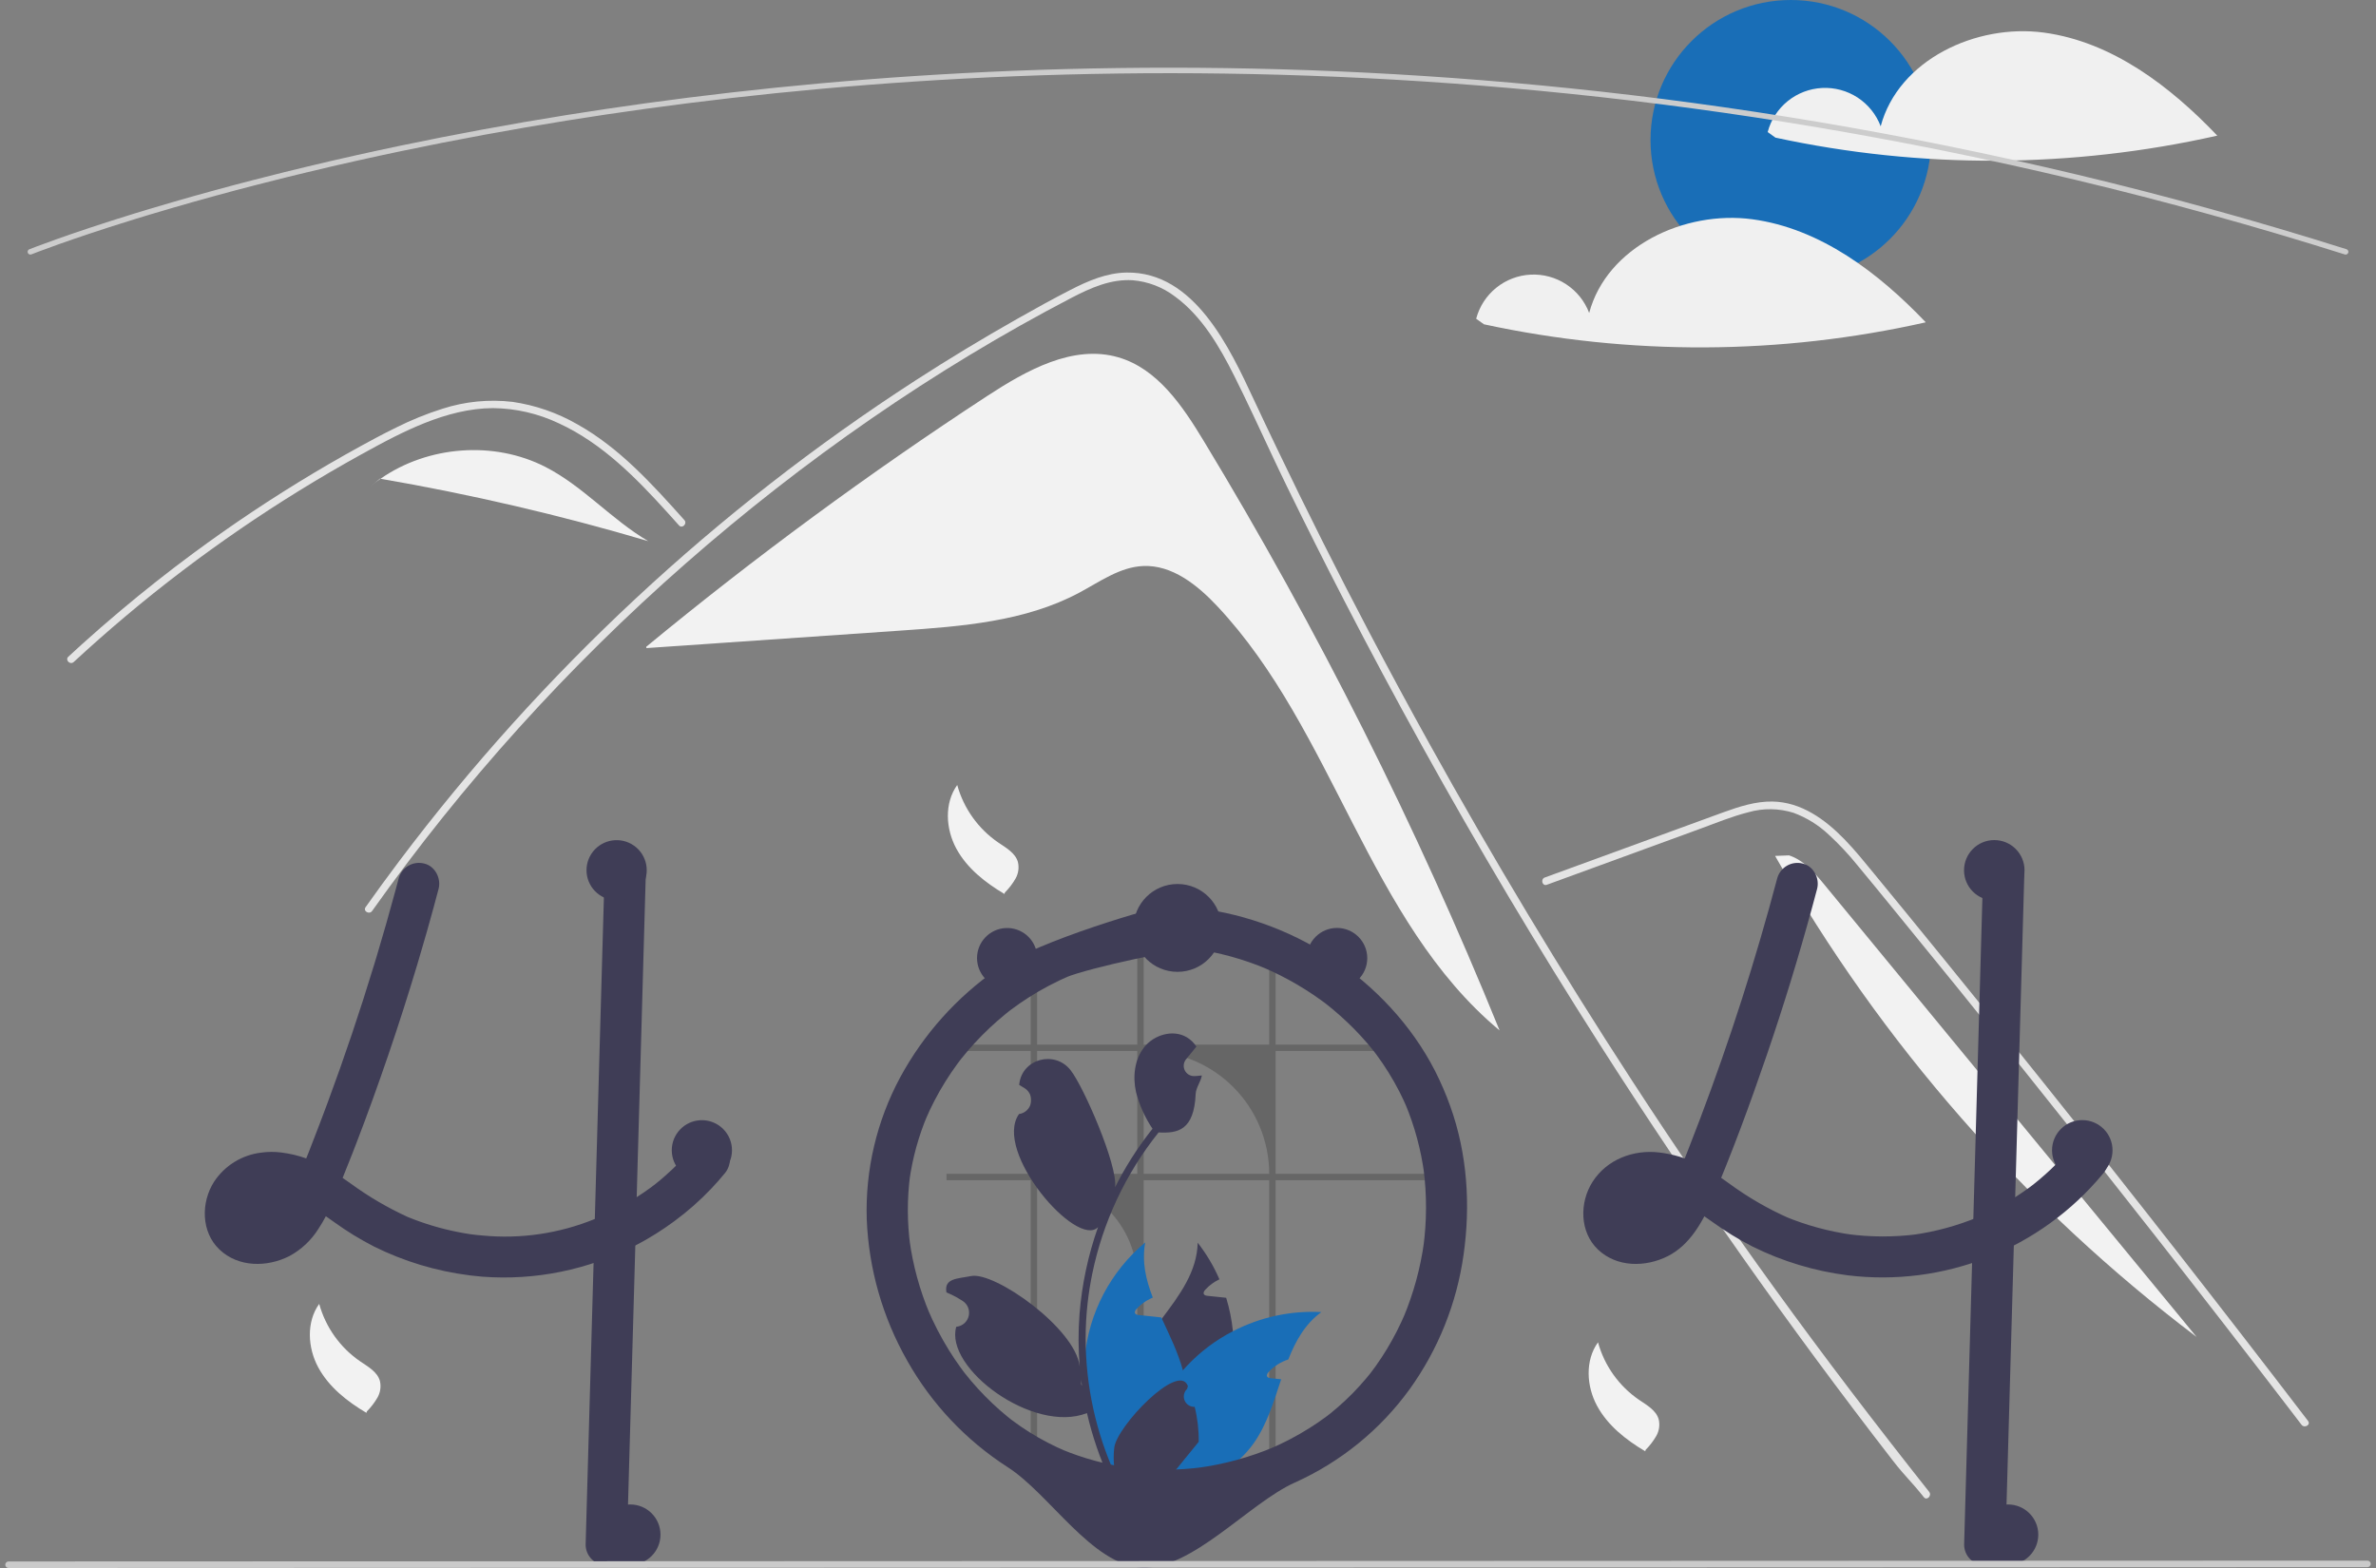 <svg width="400" height="264" viewBox="0 0 400 264" fill="none" xmlns="http://www.w3.org/2000/svg">
<rect x="0" y="0" width="400" height="264" fill="#808080" stroke="none"/>
<g clip-path="url(#clip0_1177_3190)">
<path d="M202.625 74.201C199.074 68.338 194.867 62.078 188.277 60.163C180.647 57.946 172.808 62.35 166.159 66.697C146.274 79.695 127.125 93.781 108.799 108.89L108.819 109.118C123.087 108.135 137.354 107.153 151.622 106.171C161.93 105.461 172.593 104.653 181.702 99.785C185.159 97.937 188.529 95.47 192.446 95.298C197.313 95.084 201.556 98.477 204.891 102.023C224.617 122.994 230.326 155.065 252.456 173.49C238.501 139.131 221.839 105.93 202.625 74.201Z" fill="#F2F2F2"/>
<path d="M323.879 252.079C321.698 249.329 320.807 248.685 318.655 245.91C301.134 223.286 284.667 199.899 269.251 175.747C258.781 159.344 248.83 142.627 239.397 125.594C234.907 117.496 230.54 109.335 226.295 101.11C223.002 94.733 219.782 88.317 216.635 81.864C215.736 80.021 214.861 78.169 213.991 76.313C211.941 71.948 209.929 67.563 207.769 63.258C205.307 58.351 202.311 53.206 197.791 49.91C195.734 48.348 193.274 47.403 190.699 47.185C187.019 46.948 183.623 48.465 180.432 50.122C157.08 62.279 135.218 77.521 115.444 94.864C95.619 112.247 77.899 131.885 62.645 153.378C62.178 154.043 61.074 153.408 61.545 152.738C63.4 150.12 65.292 147.529 67.22 144.967C91.197 113.13 120.597 85.752 154.075 64.084C159.707 60.44 165.445 56.967 171.29 53.664C174.235 51.999 177.193 50.355 180.202 48.812C183.152 47.3 186.285 45.939 189.654 45.889C201.122 45.711 207.06 58.677 211.139 67.402C212.421 70.147 213.718 72.885 215.031 75.614C219.992 85.974 225.145 96.24 230.489 106.411C233.786 112.691 237.156 118.934 240.599 125.14C251.311 144.467 262.697 163.402 274.756 181.947C290.732 206.511 306.58 228.21 324.779 251.181C325.28 251.817 324.385 252.724 323.879 252.079Z" fill="#E4E4E4"/>
<path d="M114.31 88.459C113.644 87.718 112.982 86.976 112.311 86.235C107.023 80.396 101.348 74.624 94.086 71.277C90.624 69.63 86.844 68.756 83.009 68.713C79.045 68.726 75.17 69.764 71.507 71.218C69.775 71.908 68.082 72.692 66.414 73.527C64.508 74.484 62.636 75.506 60.773 76.535C57.276 78.468 53.824 80.485 50.417 82.586C43.639 86.769 37.073 91.27 30.72 96.091C27.426 98.591 24.2 101.173 21.043 103.837C18.105 106.312 15.228 108.853 12.41 111.46C11.807 112.015 10.907 111.117 11.51 110.562C12.253 109.871 13.004 109.184 13.755 108.506C15.877 106.591 18.033 104.713 20.224 102.871C24.217 99.506 28.314 96.272 32.515 93.167C39.047 88.337 45.804 83.834 52.785 79.658C56.274 77.574 59.811 75.576 63.396 73.667C64.478 73.091 65.573 72.527 66.681 71.993C69.195 70.727 71.806 69.666 74.491 68.819C78.293 67.591 82.316 67.197 86.285 67.662C90.118 68.219 93.81 69.494 97.168 71.421C104.298 75.4 109.828 81.552 115.21 87.557C115.753 88.167 114.858 89.07 114.31 88.459Z" fill="#E4E4E4"/>
<path d="M260.408 148.968L277.494 142.729L285.977 139.631C288.74 138.622 291.496 137.474 294.353 136.751C296.835 136.043 299.47 136.077 301.933 136.848C304.13 137.659 306.141 138.904 307.846 140.507C309.588 142.109 311.209 143.837 312.695 145.678C314.542 147.894 316.362 150.133 318.19 152.365C325.734 161.576 333.228 170.826 340.674 180.117C348.119 189.408 355.514 198.738 362.859 208.108C370.223 217.501 377.536 226.932 384.798 236.403C385.687 237.564 386.576 238.725 387.464 239.886C387.955 240.528 389.062 239.895 388.564 239.244C381.248 229.678 373.881 220.151 366.464 210.663C359.028 201.152 351.54 191.682 344.002 182.252C336.463 172.822 328.873 163.433 321.233 154.085C319.33 151.756 317.423 149.429 315.513 147.106C313.902 145.145 312.309 143.164 310.542 141.34C307.299 137.991 303.247 135.031 298.397 134.951C295.545 134.904 292.785 135.807 290.135 136.764C287.279 137.796 284.429 138.847 281.576 139.889L264.371 146.171L260.069 147.742C259.306 148.021 259.636 149.25 260.408 148.968L260.408 148.968Z" fill="#E4E4E4"/>
<path d="M91.838 78.624C83.155 74.168 72.036 75.041 64.057 80.607C79.276 83.228 94.328 86.736 109.137 91.112C102.988 87.514 98.177 81.876 91.838 78.624Z" fill="#F2F2F2"/>
<path d="M63.971 80.594L62.3 81.95C62.865 81.475 63.453 81.03 64.057 80.609C64.028 80.604 64 80.599 63.971 80.594Z" fill="#F2F2F2"/>
<path d="M307.202 149.03C305.521 146.986 303.702 144.846 301.186 144.016L298.838 144.108C316.717 175.65 340.864 203.211 369.797 225.1C348.932 199.743 328.067 174.387 307.202 149.03Z" fill="#F2F2F2"/>
<path d="M161.149 132.168C162.236 136.11 164.684 139.542 168.061 141.856C169.367 142.743 170.912 143.595 171.359 145.107C171.594 146.072 171.449 147.089 170.954 147.95C170.46 148.8 169.86 149.583 169.166 150.28L169.103 150.517C165.863 148.6 162.781 146.175 160.991 142.866C159.201 139.558 158.951 135.222 161.149 132.168" fill="#F2F2F2"/>
<path d="M269.023 226C270.11 229.943 272.558 233.374 275.935 235.688C277.241 236.575 278.786 237.427 279.233 238.939C279.468 239.904 279.323 240.921 278.828 241.782C278.334 242.632 277.734 243.415 277.04 244.112L276.977 244.349C273.737 242.432 270.655 240.007 268.865 236.698C267.075 233.39 266.825 229.054 269.023 226" fill="#F2F2F2"/>
<path d="M53.738 219.531C54.825 223.474 57.273 226.905 60.651 229.219C61.956 230.106 63.501 230.958 63.948 232.47C64.183 233.435 64.038 234.452 63.543 235.313C63.05 236.163 62.449 236.946 61.755 237.643L61.692 237.88C58.452 235.963 55.37 233.538 53.58 230.23C51.79 226.921 51.54 222.585 53.738 219.531" fill="#F2F2F2"/>
<path d="M301.477 47.147C314.518 47.147 325.089 36.593 325.089 23.574C325.089 10.554 314.518 0 301.477 0C288.437 0 277.865 10.554 277.865 23.574C277.865 36.593 288.437 47.147 301.477 47.147Z" fill="#196EB7"/>
<path d="M344.088 5.488C332.644 3.944 319.58 10.119 316.614 21.261C315.866 19.28 314.507 17.588 312.733 16.428C310.959 15.269 308.862 14.702 306.744 14.811C304.627 14.919 302.599 15.697 300.953 17.032C299.307 18.366 298.129 20.189 297.588 22.236L298.898 23.173C323.421 28.467 348.806 28.353 373.28 22.837C365.32 14.485 355.531 7.033 344.088 5.488Z" fill="#F0F0F0"/>
<path d="M295.012 36.918C283.569 35.374 270.504 41.549 267.538 52.691C266.791 50.71 265.432 49.017 263.658 47.858C261.884 46.698 259.786 46.132 257.669 46.24C255.551 46.349 253.523 47.127 251.877 48.461C250.231 49.796 249.053 51.619 248.513 53.666L249.823 54.602C274.346 59.897 299.731 59.782 324.204 54.267C316.244 45.915 306.455 38.462 295.012 36.918Z" fill="#F0F0F0"/>
<path d="M394.889 42.862C394.841 42.862 394.794 42.855 394.749 42.84C272.335 4.19 164.443 9.244 95.489 20.29C86.105 21.793 76.696 23.528 67.524 25.449C65.182 25.939 62.752 26.464 60.303 27.01C57.377 27.661 54.49 28.331 51.723 29.001C50.527 29.283 49.355 29.568 48.206 29.855C46.466 30.284 44.701 30.731 42.808 31.222C40.693 31.766 38.545 32.337 36.42 32.919C36.413 32.922 36.405 32.924 36.397 32.926L36.397 32.926C33.997 33.581 31.611 34.254 29.302 34.926C28.053 35.286 26.847 35.641 25.692 35.992C25.562 36.028 25.448 36.062 25.332 36.097L25.084 36.172C24.94 36.216 24.798 36.259 24.656 36.3L24.647 36.302L24.647 36.303L24.272 36.419C23.824 36.555 23.386 36.687 22.956 36.819C11.593 40.316 5.346 42.804 5.284 42.829C5.227 42.851 5.167 42.862 5.106 42.862C5.046 42.861 4.986 42.849 4.93 42.825C4.874 42.801 4.823 42.766 4.781 42.723C4.738 42.679 4.705 42.628 4.682 42.572C4.659 42.515 4.648 42.455 4.649 42.394C4.649 42.334 4.662 42.274 4.686 42.218C4.71 42.162 4.745 42.111 4.788 42.069C4.832 42.027 4.883 41.993 4.939 41.971C5.002 41.946 11.279 39.446 22.684 35.935C23.116 35.803 23.554 35.67 24.004 35.535L24.353 35.426C24.365 35.422 24.377 35.418 24.389 35.414C24.53 35.374 24.671 35.331 24.814 35.288L25.063 35.213C25.187 35.175 25.309 35.138 25.434 35.104C26.582 34.755 27.792 34.399 29.044 34.038C31.353 33.365 33.742 32.692 36.144 32.037C36.151 32.035 36.159 32.033 36.166 32.03V32.03C38.298 31.446 40.455 30.873 42.576 30.327C44.472 29.835 46.241 29.387 47.984 28.958C49.137 28.671 50.312 28.386 51.507 28.102C54.278 27.431 57.17 26.76 60.101 26.108C62.554 25.561 64.988 25.035 67.334 24.544C76.521 22.621 85.944 20.882 95.343 19.377C164.395 8.316 272.441 3.253 395.028 41.959C395.134 41.992 395.224 42.062 395.282 42.156C395.34 42.25 395.363 42.361 395.346 42.47C395.329 42.579 395.274 42.679 395.19 42.751C395.106 42.822 394.999 42.862 394.889 42.862Z" fill="#CCCCCC"/>
<path d="M122.647 194.06C122.487 193.592 122.217 193.169 121.86 192.826C121.728 192.704 121.586 192.594 121.434 192.497C120.226 191.693 118.42 191.513 117.272 192.497C117.156 192.597 117.049 192.707 116.952 192.826C116.61 193.246 116.258 193.658 115.897 194.06C115.304 194.735 114.698 195.386 114.063 196.02C113.883 196.195 113.702 196.375 113.517 196.551C113.411 196.657 113.304 196.759 113.198 196.861C112.79 197.249 112.373 197.623 111.952 197.993C111.73 198.192 111.508 198.386 111.281 198.576C110.943 198.858 110.605 199.14 110.262 199.412C110.23 199.435 110.197 199.458 110.165 199.486C110.156 199.491 110.151 199.5 110.142 199.505C110.137 199.505 110.133 199.505 110.128 199.514C110.115 199.519 110.104 199.527 110.096 199.537C109.994 199.606 109.924 199.653 109.873 199.694C109.892 199.685 109.91 199.671 109.929 199.662C109.846 199.727 109.758 199.791 109.674 199.856C108.864 200.452 108.035 201.025 107.188 201.562C105.092 202.901 102.89 204.068 100.605 205.051C100.452 205.112 100.294 205.176 100.137 205.236C94.153 207.684 87.661 208.639 81.224 208.019C80.567 207.968 79.909 207.899 79.252 207.811C78.493 207.7 77.738 207.566 76.988 207.413C74.133 206.845 71.339 206.003 68.645 204.899C65.276 203.358 62.071 201.481 59.08 199.297C58.617 198.969 58.149 198.64 57.682 198.321C58.214 197.018 58.737 195.714 59.247 194.402C59.501 193.768 59.747 193.135 59.987 192.497C61.881 187.584 63.659 182.624 65.363 177.646C67.085 172.603 68.71 167.531 70.238 162.43C70.395 161.912 70.548 161.394 70.696 160.876C71.497 158.182 72.266 155.481 73.002 152.774C73.071 152.51 73.145 152.251 73.21 151.988C73.423 151.211 73.631 150.435 73.835 149.658C74.298 147.906 73.252 145.812 71.409 145.392C70.522 145.165 69.581 145.29 68.785 145.742C67.989 146.194 67.399 146.937 67.141 147.814C66.941 148.563 66.742 149.307 66.539 150.056C65.562 153.675 64.534 157.282 63.455 160.876C63.298 161.394 63.14 161.912 62.983 162.43C60.603 170.26 57.99 178.011 55.145 185.684C54.802 186.613 54.455 187.539 54.103 188.462C53.932 188.915 53.76 189.368 53.584 189.821C53.246 190.713 52.899 191.605 52.552 192.497C52.353 193.02 52.149 193.542 51.946 194.06C51.811 194.388 51.682 194.716 51.552 195.04C50.232 194.566 48.864 194.238 47.473 194.06L47.251 194.032C46.172 193.902 45.082 193.912 44.005 194.06C42.395 194.247 40.845 194.786 39.466 195.637C38.087 196.489 36.911 197.632 36.024 198.987C33.815 202.458 33.843 207.423 36.94 210.372C40.13 213.409 44.959 213.385 48.714 211.486C50.704 210.411 52.382 208.841 53.584 206.928C54.045 206.235 54.469 205.517 54.853 204.779C54.95 204.843 55.047 204.908 55.145 204.977C55.515 205.236 55.886 205.5 56.251 205.759C58.382 207.3 60.628 208.677 62.969 209.877C68.002 212.375 73.421 214.011 78.997 214.717C79.122 214.73 79.243 214.749 79.368 214.763C79.984 214.841 80.604 214.901 81.224 214.952C90.124 215.622 99.034 213.804 106.957 209.701C107.628 209.355 108.293 208.991 108.952 208.611C109.975 208.019 110.975 207.39 111.952 206.725C112.485 206.364 113.003 205.999 113.517 205.615C115.763 203.964 117.856 202.115 119.772 200.092C120.499 199.329 121.195 198.542 121.86 197.73C122.489 197.066 122.851 196.194 122.878 195.28C122.875 194.863 122.796 194.449 122.647 194.06ZM45.982 205.07C46.08 205.001 46.177 204.927 46.269 204.853C46.242 204.922 46.107 205.001 45.982 205.07H45.982ZM47.468 203.577C47.362 203.697 47.265 203.817 47.158 203.937C46.834 204.299 46.486 204.639 46.117 204.954C46.066 205.001 46.01 205.047 45.955 205.088C45.954 205.088 45.953 205.089 45.953 205.089C45.952 205.089 45.952 205.089 45.951 205.09C45.951 205.09 45.95 205.091 45.95 205.091C45.95 205.092 45.95 205.092 45.95 205.093C45.883 205.123 45.818 205.157 45.755 205.195C45.556 205.315 45.353 205.426 45.144 205.528C44.736 205.677 44.317 205.793 43.89 205.874C43.562 205.898 43.232 205.901 42.904 205.883H42.894C42.667 205.833 42.444 205.771 42.223 205.699C42.112 205.643 42.005 205.578 41.899 205.514C41.857 205.477 41.82 205.44 41.797 205.417C41.752 205.375 41.71 205.331 41.672 205.283C41.672 205.282 41.672 205.281 41.672 205.281C41.672 205.28 41.671 205.28 41.671 205.279C41.67 205.279 41.67 205.278 41.669 205.278C41.669 205.278 41.668 205.278 41.667 205.278C41.617 205.185 41.561 205.093 41.51 205.001C41.507 204.998 41.506 204.995 41.505 204.991C41.468 204.876 41.436 204.756 41.408 204.635C41.398 204.424 41.4 204.213 41.413 204.002C41.475 203.707 41.559 203.416 41.663 203.133C41.757 202.932 41.863 202.738 41.982 202.551C41.992 202.532 42.038 202.458 42.089 202.375C42.093 202.371 42.093 202.371 42.093 202.366C42.163 202.287 42.232 202.204 42.306 202.13C42.431 201.992 42.566 201.871 42.7 201.747C42.961 201.576 43.231 201.42 43.51 201.28C43.952 201.123 44.406 201.001 44.867 200.915C45.546 200.861 46.23 200.867 46.908 200.933C47.551 201.044 48.185 201.2 48.807 201.4C48.43 202.129 48.002 202.831 47.524 203.498C47.506 203.526 47.487 203.554 47.468 203.577ZM42.32 202.056C42.279 202.122 42.231 202.182 42.177 202.236C42.213 202.168 42.262 202.107 42.32 202.056Z" fill="#3F3D56"/>
<path d="M108.73 146.853C108.688 148.305 108.646 149.756 108.605 151.208C108.517 154.429 108.426 157.653 108.332 160.877C108.234 164.506 108.133 168.133 108.026 171.758C107.975 173.63 107.923 175.502 107.869 177.374C107.725 182.417 107.583 187.459 107.443 192.498C107.429 193.021 107.41 193.538 107.396 194.061C107.327 196.561 107.258 199.062 107.188 201.563C107.109 204.276 107.032 206.989 106.957 209.702C106.901 211.736 106.844 213.772 106.785 215.808C106.369 230.567 105.952 245.326 105.535 260.085C105.518 260.999 105.146 261.871 104.499 262.517C103.851 263.163 102.978 263.534 102.063 263.552C101.144 263.544 100.265 263.177 99.616 262.528C98.966 261.88 98.598 261.002 98.591 260.085C98.822 251.784 99.057 243.482 99.294 235.18C99.503 227.674 99.714 220.167 99.929 212.661C99.998 210.188 100.067 207.713 100.137 205.237C100.243 201.512 100.348 197.786 100.452 194.061C100.466 193.538 100.484 193.021 100.498 192.498C100.507 192.041 100.521 191.588 100.535 191.13C100.739 183.896 100.942 176.661 101.146 169.424C101.23 166.577 101.31 163.728 101.387 160.877C101.48 157.628 101.572 154.38 101.665 151.134C101.706 149.705 101.743 148.282 101.785 146.853C101.803 145.939 102.174 145.068 102.822 144.422C103.469 143.775 104.342 143.404 105.257 143.387C106.176 143.394 107.055 143.762 107.705 144.41C108.354 145.059 108.722 145.936 108.73 146.853Z" fill="#3F3D56"/>
<path d="M299.212 147.818C295.571 161.583 291.219 175.15 286.174 188.467C284.782 192.14 283.358 195.805 281.836 199.427L282.186 198.599C281.506 200.324 280.638 201.969 279.598 203.504C279.527 203.603 279.455 203.701 279.382 203.798C279.741 203.339 279.81 203.248 279.587 203.526C279.469 203.665 279.353 203.804 279.231 203.94C278.907 204.302 278.559 204.642 278.19 204.958C278.097 205.037 278.003 205.115 277.907 205.191L278.341 204.854C278.291 204.973 277.937 205.13 277.827 205.198C277.47 205.412 277.098 205.601 276.713 205.761L277.543 205.411C276.913 205.665 276.255 205.845 275.584 205.948L276.507 205.824C275.847 205.915 275.179 205.922 274.517 205.845L275.44 205.969C274.899 205.895 274.369 205.752 273.864 205.545L274.693 205.895C274.424 205.777 274.164 205.639 273.916 205.48C273.79 205.399 273.404 205.107 273.909 205.492C274.434 205.892 273.977 205.526 273.869 205.42C273.779 205.331 273.697 205.235 273.609 205.145C273.201 204.727 274.071 205.864 273.793 205.375C273.645 205.13 273.509 204.878 273.387 204.619L273.737 205.447C273.577 205.053 273.464 204.641 273.4 204.221L273.524 205.143C273.457 204.62 273.457 204.092 273.522 203.569L273.398 204.491C273.483 203.907 273.638 203.336 273.859 202.79L273.509 203.618C273.663 203.25 273.845 202.895 274.054 202.555C274.15 202.38 274.263 202.214 274.391 202.06C274.414 202.067 273.804 202.759 274.128 202.41C274.212 202.319 274.292 202.222 274.377 202.132C274.514 201.987 274.661 201.854 274.806 201.717C275.289 201.257 274.129 202.163 274.687 201.799C275.092 201.534 275.517 201.302 275.96 201.106L275.13 201.456C275.872 201.152 276.649 200.944 277.443 200.837L276.52 200.96C277.515 200.846 278.52 200.858 279.511 200.996L278.588 200.872C279.844 201.062 281.071 201.407 282.242 201.898L281.412 201.549C283.908 202.618 286.118 204.206 288.324 205.763C290.454 207.304 292.7 208.68 295.04 209.88C300.073 212.379 305.492 214.015 311.069 214.721C319.067 215.699 327.183 214.657 334.673 211.688C342.162 208.72 348.785 203.922 353.934 197.733C354.562 197.068 354.924 196.196 354.951 195.282C354.945 194.364 354.58 193.485 353.934 192.831C352.66 191.663 350.254 191.334 349.023 192.831C347.858 194.252 346.604 195.599 345.27 196.865C344.648 197.454 344.008 198.026 343.352 198.579C342.978 198.896 342.598 199.205 342.213 199.509C342.031 199.653 341.464 200.035 342.335 199.418C342.135 199.559 341.944 199.714 341.747 199.859C338.831 202.005 335.671 203.799 332.333 205.205L333.163 204.855C329.581 206.355 325.819 207.384 321.972 207.916L322.895 207.792C318.937 208.312 314.928 208.306 310.972 207.775L311.895 207.899C307.939 207.356 304.071 206.304 300.387 204.769L301.216 205.119C297.661 203.548 294.286 201.597 291.153 199.299C289.522 198.093 287.802 197.012 286.008 196.066C283.917 195 281.654 194.313 279.323 194.037C274.953 193.524 270.5 195.223 268.098 198.993C265.887 202.462 265.915 207.425 269.011 210.375C272.2 213.413 277.03 213.387 280.788 211.487C284.407 209.657 286.581 205.855 288.11 202.269C291.55 194.201 294.596 185.946 297.434 177.65C300.242 169.442 302.788 161.15 305.072 152.776C305.355 151.739 305.634 150.7 305.909 149.661C306.372 147.91 305.325 145.815 303.484 145.397C302.596 145.168 301.655 145.293 300.858 145.745C300.061 146.197 299.471 146.94 299.212 147.818L299.212 147.818Z" fill="#3F3D56"/>
<path d="M333.858 146.853L332.608 191.132L331.365 235.179L330.662 260.086C330.67 261.003 331.038 261.88 331.688 262.528C332.337 263.177 333.216 263.544 334.134 263.552C335.05 263.535 335.923 263.164 336.57 262.517C337.217 261.871 337.589 260.999 337.607 260.086L338.856 215.807L340.1 171.76L340.803 146.853C340.795 145.936 340.427 145.059 339.777 144.411C339.128 143.762 338.249 143.395 337.33 143.387C336.415 143.404 335.542 143.775 334.895 144.422C334.247 145.068 333.876 145.94 333.858 146.853Z" fill="#3F3D56"/>
<path opacity="0.2" d="M213.67 247.723H214.748V198.708H239.901V197.634H214.748V176.952H234.172C233.888 176.591 233.595 176.234 233.293 175.881H214.748V162.221C214.391 162.069 214.032 161.923 213.67 161.785V175.881H192.534V158.379C192.172 158.395 191.815 158.42 191.456 158.451V175.881H174.594V162.823C174.232 162.983 173.875 163.151 173.521 163.328V175.881H159.347V176.952H173.521V197.634H159.347V198.708H173.521V247.723H174.594V198.708C176.808 198.707 179.001 199.143 181.047 199.988C183.093 200.834 184.952 202.074 186.518 203.638C188.084 205.201 189.326 207.057 190.173 209.1C191.02 211.142 191.456 213.331 191.456 215.542V247.723H192.534V198.708H213.67V247.723ZM174.594 197.634V176.952H191.456V197.634H174.594ZM192.534 197.634V176.952H192.957C195.677 176.952 198.371 177.487 200.884 178.527C203.397 179.566 205.68 181.09 207.604 183.01C209.527 184.931 211.053 187.211 212.093 189.72C213.134 192.229 213.67 194.918 213.67 197.634H192.534Z" fill="black"/>
<path d="M207.085 233.025C205.728 239.071 202.476 244.527 197.802 248.602C197.46 248.898 197.117 249.185 196.761 249.467C195.895 249.545 195.035 249.625 194.182 249.707C193.474 249.772 192.774 249.841 192.08 249.906L191.955 249.92L191.867 249.162L191.515 246.092C190.15 243.867 189.304 241.364 189.04 238.769C188.775 236.173 189.099 233.551 189.987 231.098C191.21 227.807 193.423 224.899 195.599 222.015C198.603 218.031 201.525 214.092 201.631 209.234C203.11 211.123 204.339 213.194 205.289 215.396C204.393 215.817 203.587 216.409 202.918 217.138C202.729 217.346 202.539 217.638 202.668 217.887C202.779 218.1 203.057 218.151 203.298 218.178C203.877 218.239 204.46 218.299 205.039 218.359C205.502 218.41 205.965 218.456 206.428 218.507C206.988 220.342 207.368 222.228 207.562 224.137C207.874 227.106 207.713 230.106 207.085 233.025Z" fill="#3F3D56"/>
<path d="M222.456 220.91C219.724 222.893 218.127 225.745 216.886 228.889C215.615 229.295 214.471 230.024 213.567 231.006C213.377 231.214 213.187 231.505 213.317 231.754C213.428 231.967 213.706 232.018 213.946 232.046C214.525 232.106 215.108 232.166 215.687 232.226C214.446 235.942 213.307 239.788 211.113 242.926C209.653 244.998 207.751 246.721 205.543 247.969C204.941 248.312 204.32 248.619 203.682 248.889C201.33 249.069 199.023 249.262 196.761 249.467C195.895 249.545 195.035 249.626 194.182 249.707C193.473 249.772 192.774 249.841 192.08 249.906C192.075 249.652 192.075 249.397 192.08 249.143C192.226 242.371 194.722 235.859 199.14 230.719C199.349 230.479 199.562 230.243 199.779 230.007C202.018 227.62 204.65 225.634 207.562 224.137C212.15 221.755 217.292 220.641 222.456 220.91Z" fill="#196EB7"/>
<path d="M194.983 247.336L194.45 248.907L194.182 249.707C193.473 249.772 192.774 249.841 192.08 249.906L191.955 249.92C191.186 249.998 190.422 250.077 189.658 250.155C189.459 249.924 189.26 249.689 189.066 249.448C184.233 243.606 181.914 236.091 182.614 228.546C183.314 221.002 186.977 214.04 192.802 209.184C192.191 212.378 192.904 215.438 194.075 218.474C193.95 218.525 193.83 218.576 193.714 218.632C192.818 219.053 192.013 219.645 191.344 220.374C191.154 220.582 190.964 220.873 191.094 221.123C191.205 221.336 191.483 221.386 191.723 221.414C192.302 221.474 192.885 221.534 193.464 221.594C193.927 221.645 194.39 221.691 194.853 221.742C195.071 221.765 195.288 221.789 195.506 221.812C195.538 221.881 195.566 221.946 195.598 222.015C196.918 224.872 198.339 227.742 199.14 230.719C199.341 231.466 199.499 232.223 199.613 232.988C199.969 235.573 199.738 238.205 198.936 240.689C198.135 243.173 196.784 245.445 194.983 247.336Z" fill="#196EB7"/>
<path d="M241.585 180.296C237.6 172.534 231.425 166.004 224.162 161.205C216.877 156.412 208.517 153.494 199.827 152.709C198.688 152.606 197.546 152.545 196.401 152.527C195.049 152.507 174.704 158.366 167.888 163.15C161.076 167.876 155.473 174.135 151.53 181.421C147.593 188.747 145.657 196.978 145.916 205.287C146.253 213.647 148.587 221.804 152.723 229.081C156.802 236.333 162.594 242.481 169.596 246.99C176.697 251.514 183.83 263.508 192.214 263.931C200.662 264.358 210.295 253.044 218 249.608C225.704 246.144 232.365 240.725 237.318 233.89C242.131 227.192 245.244 219.429 246.392 211.265C247.583 202.907 247.028 194.286 244.169 186.298C243.435 184.245 242.572 182.24 241.585 180.296C240.761 178.676 238.346 178.08 236.834 179.053C236.056 179.531 235.492 180.292 235.26 181.175C235.028 182.058 235.145 182.997 235.589 183.796C236.073 184.747 236.523 185.714 236.939 186.697L236.588 185.869C238.163 189.648 239.233 193.617 239.772 197.674L239.648 196.752C240.222 201.153 240.211 205.611 239.617 210.01L239.742 209.088C239.141 213.487 237.965 217.787 236.244 221.88L236.594 221.052C235.708 223.14 234.676 225.163 233.505 227.106C232.912 228.088 232.282 229.047 231.616 229.982C231.323 230.393 231.022 230.796 230.718 231.198C230.322 231.723 231.258 230.513 230.849 231.028C230.779 231.115 230.71 231.203 230.64 231.291C230.429 231.553 230.216 231.813 230 232.071C228.556 233.79 226.981 235.395 225.288 236.87C224.867 237.238 224.438 237.597 224.002 237.948C223.785 238.123 223.571 238.305 223.345 238.468C223.353 238.462 224.076 237.913 223.648 238.232C223.514 238.332 223.38 238.433 223.245 238.533C222.347 239.197 221.425 239.828 220.479 240.424C218.302 241.794 216.017 242.986 213.648 243.99L214.477 243.64C210.39 245.358 206.095 246.531 201.701 247.131L202.624 247.007C198.232 247.599 193.781 247.607 189.388 247.03L190.311 247.154C186.318 246.619 182.412 245.564 178.692 244.018L179.522 244.367C177.367 243.459 175.29 242.379 173.31 241.136C172.331 240.52 171.376 239.865 170.448 239.173C170.315 239.074 170.184 238.974 170.052 238.874C169.628 238.555 170.356 239.11 170.362 239.114C170.116 238.937 169.878 238.748 169.651 238.548C169.203 238.183 168.761 237.81 168.327 237.428C166.588 235.899 164.964 234.245 163.468 232.478C163.094 232.036 162.728 231.588 162.369 231.133C162.214 230.936 161.931 230.536 162.556 231.377C162.474 231.267 162.389 231.158 162.306 231.048C162.106 230.784 161.909 230.518 161.715 230.249C161.035 229.31 160.389 228.348 159.776 227.362C158.392 225.132 157.184 222.797 156.162 220.379L156.512 221.207C154.842 217.238 153.699 213.068 153.114 208.802L153.238 209.724C152.71 205.792 152.703 201.808 153.216 197.874L153.092 198.796C153.618 194.986 154.644 191.263 156.145 187.721L155.795 188.549C156.739 186.332 157.853 184.191 159.126 182.145C159.763 181.121 160.439 180.121 161.153 179.147C161.315 178.926 161.479 178.706 161.645 178.487C161.795 178.289 162.207 177.797 161.503 178.667C161.572 178.582 161.639 178.494 161.707 178.408C162.098 177.912 162.499 177.425 162.91 176.945C164.465 175.128 166.149 173.425 167.949 171.851C168.404 171.453 168.866 171.063 169.335 170.682C169.549 170.508 169.763 170.337 169.979 170.167C170.066 170.1 170.153 170.033 170.239 169.965C169.315 170.699 169.982 170.165 170.192 170.008C171.16 169.284 172.153 168.597 173.172 167.945C175.437 166.499 177.82 165.245 180.295 164.198L179.466 164.547C183.059 163.041 198.976 159.486 201.871 159.874L200.948 159.75C205.203 160.343 209.362 161.491 213.319 163.163L212.489 162.813C214.495 163.663 216.443 164.64 218.323 165.739C219.262 166.288 220.183 166.868 221.086 167.478C221.513 167.766 221.935 168.062 222.354 168.363C222.563 168.514 222.77 168.666 222.977 168.82C223.092 168.906 223.205 168.992 223.32 169.078C223.801 169.438 222.657 168.557 223.162 168.955C224.85 170.279 226.453 171.707 227.962 173.232C228.703 173.985 229.418 174.763 230.109 175.564C230.462 175.975 230.809 176.392 231.149 176.815C231.317 177.026 231.892 177.787 231.188 176.854C231.36 177.082 231.534 177.309 231.704 177.538C233.167 179.515 234.466 181.608 235.589 183.796C236.419 185.412 238.823 186.015 240.34 185.039C241.119 184.561 241.683 183.801 241.915 182.917C242.147 182.034 242.029 181.095 241.585 180.296Z" fill="#3F3D56"/>
<path d="M201.125 236.87C200.767 236.886 200.412 236.792 200.109 236.6C199.806 236.409 199.569 236.129 199.431 235.798C199.292 235.468 199.259 235.103 199.335 234.753C199.412 234.403 199.594 234.085 199.857 233.841C199.901 233.666 199.933 233.54 199.977 233.365C199.961 233.327 199.945 233.289 199.93 233.251C198.318 229.416 188.038 240.108 187.593 243.712C187.398 245.306 187.48 246.921 187.837 248.486C184.507 241.234 182.778 233.351 182.767 225.373C182.766 223.371 182.878 221.371 183.101 219.381C183.285 217.75 183.541 216.131 183.868 214.523C185.653 205.799 189.485 197.622 195.049 190.664C198.232 190.842 201.021 190.358 201.29 184.2C201.338 183.105 202.152 182.156 202.331 181.077C202.027 181.117 201.719 181.142 201.415 181.162C201.32 181.167 201.221 181.172 201.126 181.177L201.09 181.178C200.756 181.193 200.425 181.112 200.137 180.943C199.848 180.774 199.615 180.526 199.464 180.228C199.314 179.93 199.253 179.595 199.289 179.263C199.325 178.932 199.456 178.617 199.666 178.358C199.797 178.197 199.929 178.036 200.06 177.875C200.259 177.626 200.464 177.383 200.663 177.134C200.686 177.11 200.707 177.085 200.727 177.059C200.957 176.776 201.186 176.497 201.415 176.214C200.997 175.566 200.434 175.023 199.771 174.628C197.475 173.285 194.307 174.215 192.649 176.289C190.985 178.362 190.672 181.271 191.249 183.862C191.817 186.066 192.757 188.158 194.028 190.048C193.904 190.207 193.774 190.361 193.65 190.52C191.374 193.442 189.39 196.58 187.727 199.889C188.197 196.219 182.443 182.967 180.218 180.161C177.545 176.789 172.065 178.26 171.594 182.534C171.589 182.576 171.585 182.617 171.58 182.659C171.911 182.845 172.235 183.042 172.551 183.251C172.949 183.517 173.257 183.896 173.435 184.339C173.613 184.782 173.653 185.268 173.55 185.734C173.446 186.201 173.204 186.625 172.855 186.951C172.506 187.278 172.067 187.491 171.594 187.564L171.546 187.571C167.122 193.878 181.304 210.292 184.854 206.607C183.183 211.334 182.135 216.258 181.736 221.256C181.51 224.204 181.524 227.166 181.776 230.112L181.761 230.008C180.972 223.591 167.44 214.05 163.489 214.845C161.213 215.303 158.971 215.199 159.316 217.491C159.322 217.528 159.327 217.564 159.333 217.601C159.946 217.85 160.543 218.138 161.121 218.461C161.452 218.647 161.775 218.845 162.092 219.054C162.489 219.319 162.797 219.698 162.976 220.141C163.154 220.584 163.194 221.071 163.09 221.537C162.987 222.003 162.745 222.427 162.396 222.754C162.047 223.08 161.607 223.294 161.135 223.367L161.086 223.374C161.051 223.379 161.021 223.384 160.987 223.389C158.973 230.307 173.907 241.471 182.986 237.919H182.991C183.891 241.823 185.195 245.622 186.881 249.257H200.777C200.827 249.102 200.872 248.943 200.917 248.789C199.631 248.87 198.339 248.793 197.072 248.56C198.103 247.297 199.134 246.024 200.165 244.761C200.188 244.738 200.209 244.713 200.229 244.687C200.752 244.04 201.28 243.399 201.803 242.752L201.804 242.752C201.831 240.77 201.604 238.793 201.126 236.87L201.125 236.87ZM185.213 205.617L185.22 205.607L185.213 205.627V205.617ZM182.135 233.319L182.015 233.051C182.02 232.857 182.02 232.663 182.015 232.464C182.015 232.409 182.005 232.355 182.005 232.3C182.05 232.643 182.09 232.986 182.14 233.329L182.135 233.319Z" fill="#3F3D56"/>
<path d="M44.987 208.001C47.8 208.001 50.08 205.725 50.08 202.917C50.08 200.108 47.8 197.832 44.987 197.832C42.174 197.832 39.894 200.108 39.894 202.917C39.894 205.725 42.174 208.001 44.987 208.001Z" fill="#3F3D56"/>
<path d="M106.1 263.47C108.913 263.47 111.193 261.193 111.193 258.385C111.193 255.577 108.913 253.301 106.1 253.301C103.287 253.301 101.007 255.577 101.007 258.385C101.007 261.193 103.287 263.47 106.1 263.47Z" fill="#3F3D56"/>
<path d="M338.052 263.47C340.865 263.47 343.145 261.193 343.145 258.385C343.145 255.577 340.865 253.301 338.052 253.301C335.24 253.301 332.96 255.577 332.96 258.385C332.96 261.193 335.24 263.47 338.052 263.47Z" fill="#3F3D56"/>
<path d="M350.553 198.759C353.365 198.759 355.645 196.482 355.645 193.674C355.645 190.866 353.365 188.59 350.553 188.59C347.74 188.59 345.46 190.866 345.46 193.674C345.46 196.482 347.74 198.759 350.553 198.759Z" fill="#3F3D56"/>
<path d="M335.738 151.61C338.55 151.61 340.83 149.334 340.83 146.526C340.83 143.718 338.55 141.441 335.738 141.441C332.925 141.441 330.645 143.718 330.645 146.526C330.645 149.334 332.925 151.61 335.738 151.61Z" fill="#3F3D56"/>
<path d="M123.23 193.674C123.227 194.973 122.724 196.221 121.825 197.16C120.926 198.099 119.7 198.656 118.401 198.718C117.101 198.779 115.828 198.339 114.844 197.49C113.861 196.64 113.242 195.445 113.116 194.152C112.99 192.86 113.367 191.568 114.168 190.545C114.969 189.522 116.134 188.845 117.421 188.656C118.708 188.466 120.019 188.778 121.082 189.526C122.145 190.274 122.88 191.402 123.133 192.676C123.198 193.005 123.231 193.339 123.23 193.674Z" fill="#3F3D56"/>
<path d="M225.086 166.403C227.898 166.403 230.178 164.127 230.178 161.319C230.178 158.511 227.898 156.234 225.086 156.234C222.273 156.234 219.993 158.511 219.993 161.319C219.993 164.127 222.273 166.403 225.086 166.403Z" fill="#3F3D56"/>
<path d="M174.621 161.319C174.618 162.618 174.115 163.866 173.216 164.804C172.317 165.743 171.091 166.301 169.791 166.362C168.492 166.424 167.219 165.984 166.235 165.134C165.251 164.284 164.632 163.089 164.506 161.797C164.381 160.504 164.757 159.213 165.559 158.189C166.36 157.166 167.525 156.49 168.812 156.3C170.099 156.111 171.409 156.422 172.473 157.171C173.536 157.919 174.27 159.047 174.524 160.321C174.589 160.649 174.622 160.984 174.621 161.319Z" fill="#3F3D56"/>
<path d="M108.878 146.526C108.875 147.825 108.372 149.073 107.473 150.011C106.574 150.95 105.348 151.508 104.049 151.569C102.749 151.631 101.476 151.191 100.492 150.341C99.508 149.491 98.889 148.296 98.763 147.004C98.638 145.711 99.014 144.42 99.816 143.397C100.617 142.373 101.782 141.697 103.069 141.507C104.356 141.318 105.666 141.629 106.73 142.378C107.793 143.126 108.527 144.254 108.781 145.528C108.846 145.856 108.879 146.191 108.878 146.526Z" fill="#3F3D56"/>
<path d="M278.328 209.853C281.141 209.853 283.421 207.576 283.421 204.768C283.421 201.96 281.141 199.684 278.328 199.684C275.515 199.684 273.235 201.96 273.235 204.768C273.235 207.576 275.515 209.853 278.328 209.853Z" fill="#3F3D56"/>
<path d="M198.233 163.627C202.324 163.627 205.641 160.316 205.641 156.232C205.641 152.147 202.324 148.836 198.233 148.836C194.142 148.836 190.825 152.147 190.825 156.232C190.825 160.316 194.142 163.627 198.233 163.627Z" fill="#3F3D56"/>
<path d="M398.56 263.859L1.44 264.001C1.368 264.001 1.296 263.986 1.229 263.959C1.162 263.931 1.102 263.89 1.05 263.839C0.999 263.788 0.959 263.728 0.931 263.661C0.903 263.594 0.889 263.522 0.889 263.45C0.889 263.378 0.903 263.306 0.931 263.24C0.959 263.173 0.999 263.112 1.05 263.061C1.102 263.01 1.162 262.969 1.229 262.942C1.296 262.914 1.368 262.9 1.44 262.9L398.56 262.758C398.706 262.758 398.846 262.816 398.949 262.92C399.052 263.023 399.11 263.162 399.11 263.308C399.11 263.454 399.052 263.594 398.949 263.697C398.846 263.8 398.706 263.858 398.56 263.859Z" fill="#CACACA"/>
</g>
<defs>
<clipPath id="clip0_1177_3190">
<rect width="398.222" height="264" fill="white" transform="translate(0.889)"/>
</clipPath>
</defs>
</svg>
